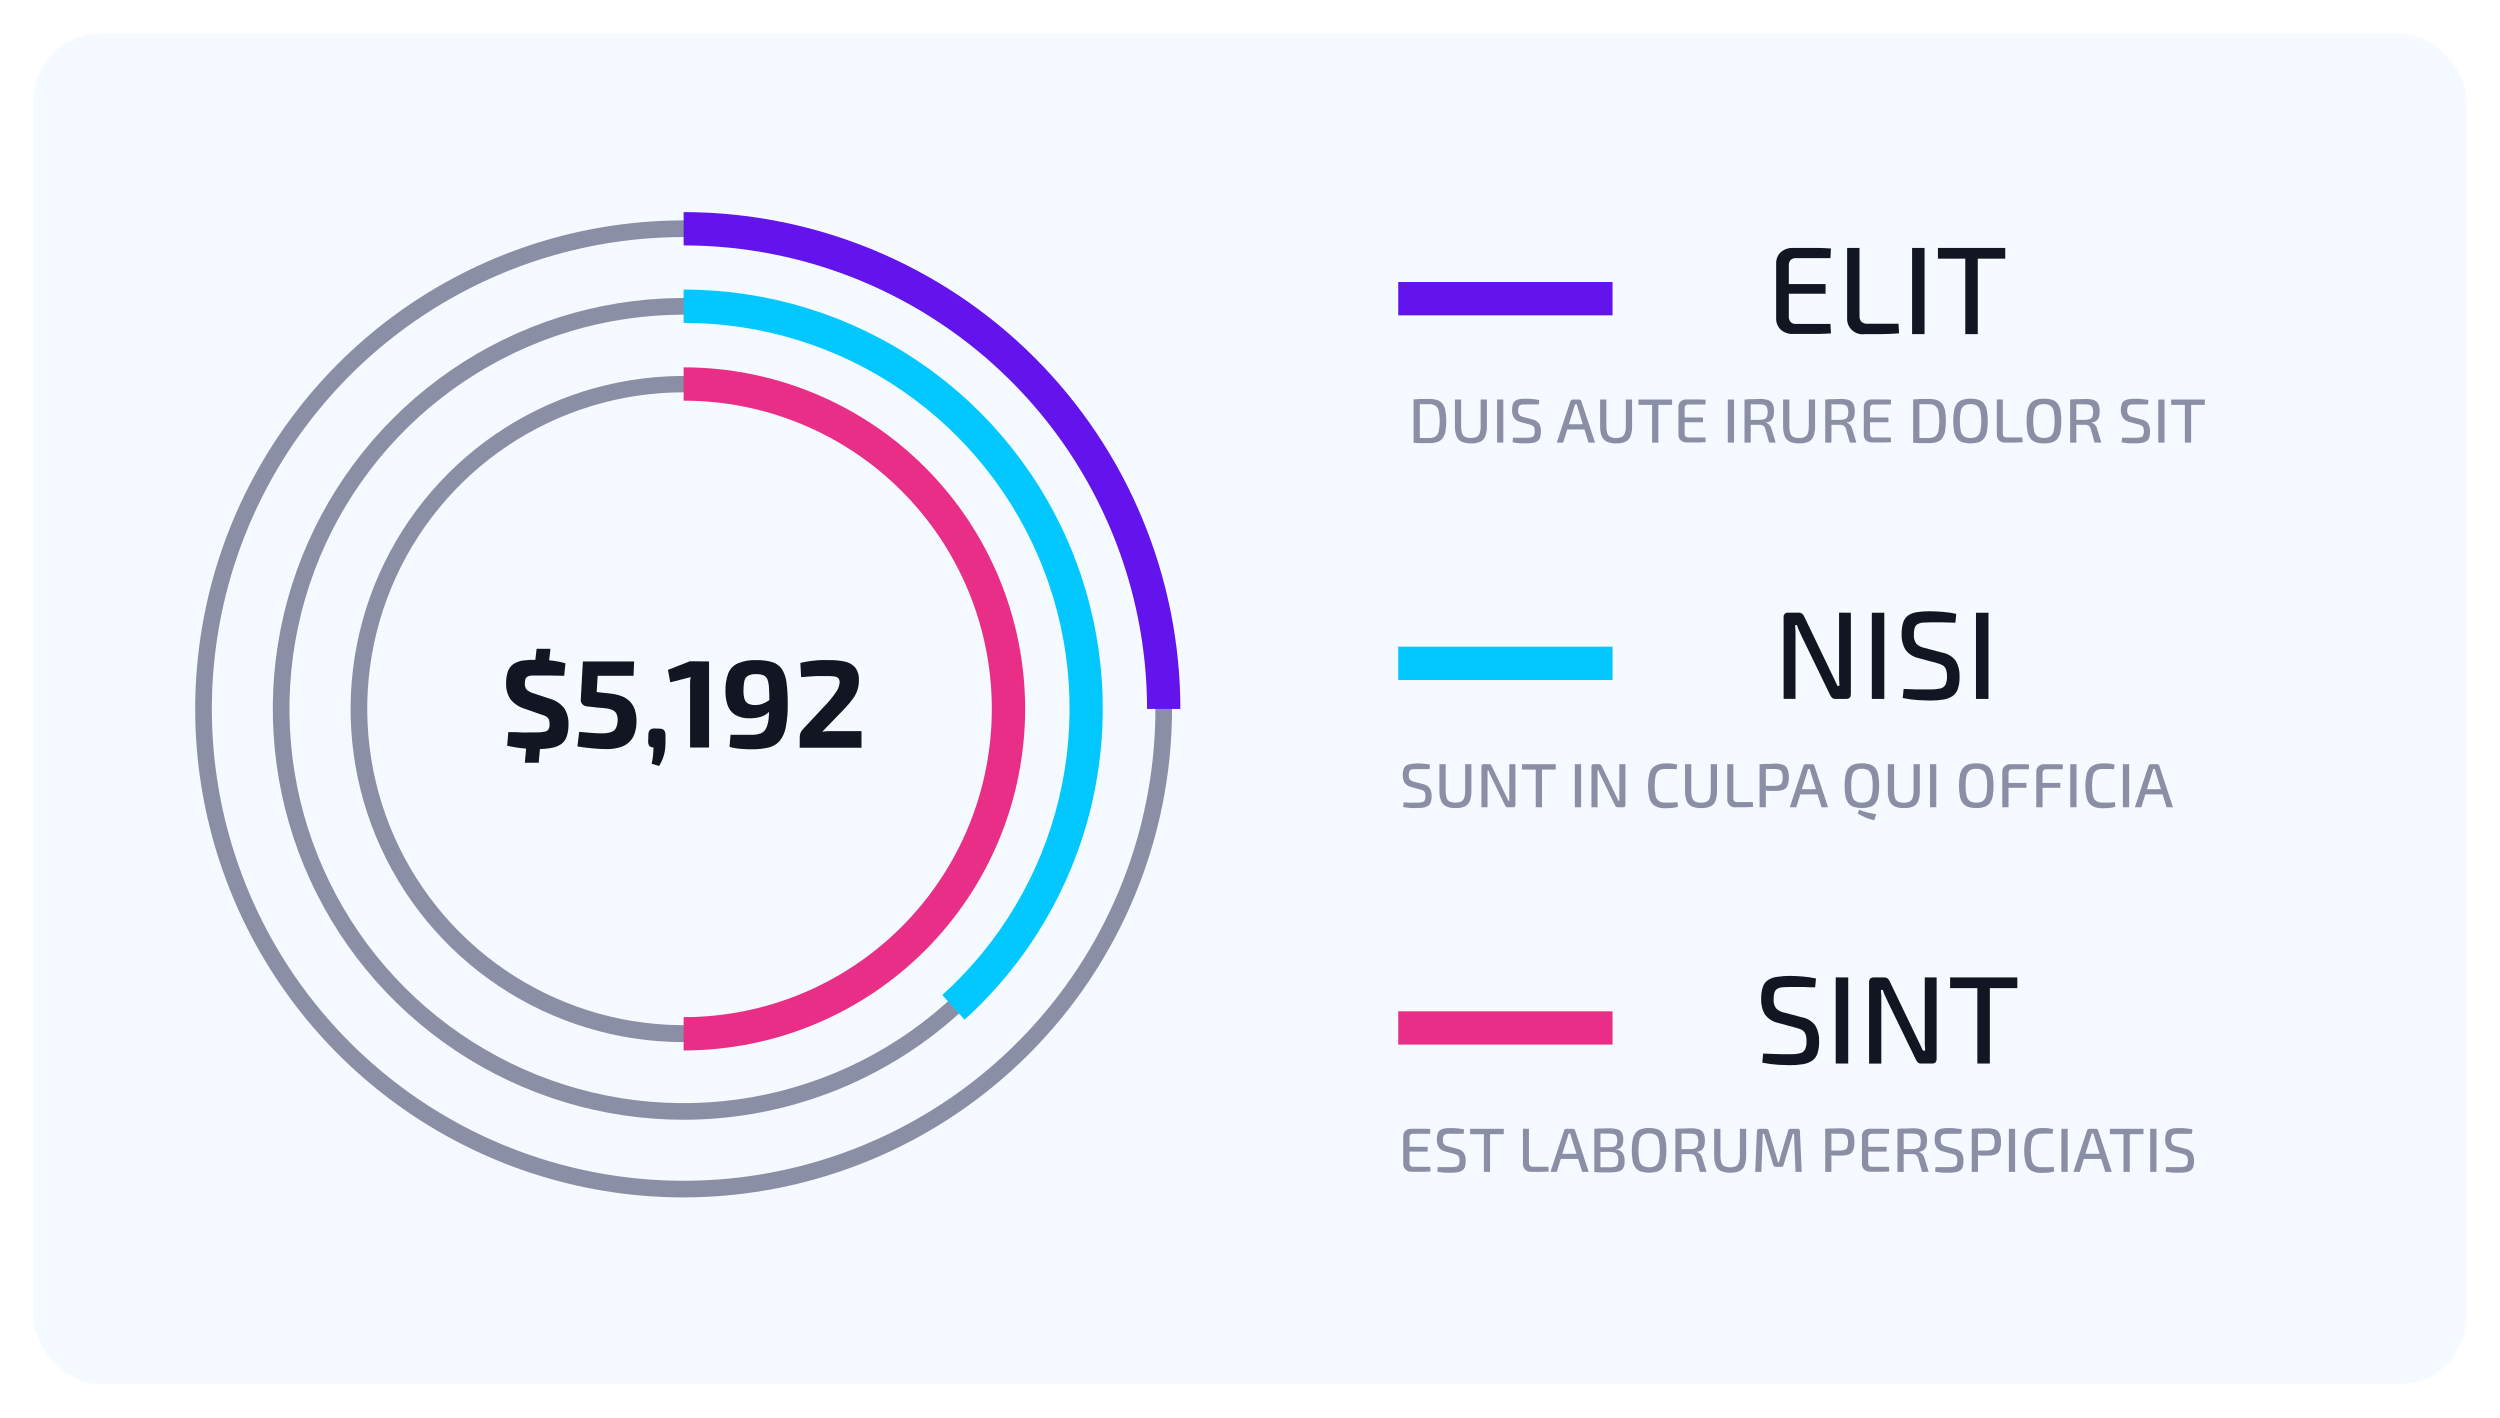 <svg width="298" height="169" viewBox="0 0 298 169" fill="none" xmlns="http://www.w3.org/2000/svg">
<g filter="url(#filter0_d_359_976)">
<g clip-path="url(#clip0_359_976)">
<path d="M286.557 0H11.443C7.332 0 4 3.333 4 7.444V153.556C4 157.667 7.332 161 11.443 161H286.557C290.668 161 294 157.667 294 153.556V7.444C294 3.333 290.668 0 286.557 0Z" fill="#F4FAFF"/>
<path d="M64.052 74.651C64.548 74.651 65.103 74.651 65.689 74.731C66.27 74.785 66.843 74.898 67.401 75.068L67.252 76.557L65.739 76.527H64.037C63.769 76.527 63.541 76.527 63.352 76.527C63.191 76.535 63.034 76.575 62.89 76.646C62.773 76.71 62.683 76.814 62.637 76.939C62.581 77.112 62.556 77.293 62.563 77.475C62.55 77.612 62.565 77.749 62.607 77.88C62.649 78.01 62.717 78.131 62.806 78.234C63.057 78.439 63.35 78.586 63.664 78.666L65.585 79.306C66.254 79.49 66.844 79.888 67.267 80.438C67.615 81 67.788 81.653 67.763 82.314C67.776 82.808 67.707 83.301 67.56 83.773C67.444 84.135 67.219 84.453 66.915 84.681C66.566 84.92 66.17 85.079 65.754 85.148C65.174 85.252 64.586 85.3 63.997 85.292C63.66 85.292 63.183 85.267 62.568 85.222C61.856 85.163 61.15 85.052 60.454 84.89L60.588 83.267C61.164 83.267 61.665 83.267 62.077 83.302C62.489 83.336 62.871 83.302 63.178 83.302H63.967C64.273 83.309 64.579 83.284 64.88 83.227C64.978 83.217 65.072 83.186 65.158 83.138C65.243 83.089 65.318 83.023 65.376 82.944C65.478 82.752 65.525 82.536 65.51 82.319C65.517 82.122 65.484 81.926 65.411 81.743C65.346 81.599 65.237 81.479 65.099 81.401C64.914 81.301 64.717 81.224 64.513 81.172L62.474 80.458C61.822 80.257 61.247 79.862 60.826 79.326C60.476 78.776 60.303 78.132 60.33 77.48C60.314 76.987 60.385 76.495 60.538 76.026C60.662 75.674 60.892 75.37 61.198 75.157C61.553 74.93 61.952 74.783 62.369 74.726C62.927 74.656 63.49 74.631 64.052 74.651ZM64.424 84.577L64.215 86.915H62.563L62.771 84.577H64.424ZM65.615 73.336L65.332 75.852H63.679L63.962 73.336H65.615Z" fill="#121622"/>
<path d="M75.588 74.845L75.514 76.557H71.242L71.123 78.493L72.611 78.656C73.149 78.696 73.678 78.816 74.179 79.014C74.559 79.168 74.899 79.407 75.172 79.713C75.42 80.002 75.603 80.34 75.707 80.706C75.821 81.118 75.876 81.544 75.871 81.972C75.874 82.4 75.818 82.828 75.707 83.242C75.603 83.635 75.411 84 75.147 84.309C74.851 84.639 74.475 84.886 74.055 85.029C73.48 85.22 72.875 85.309 72.269 85.292C71.773 85.292 71.276 85.262 70.651 85.207C70.026 85.153 69.445 85.078 68.83 84.979L69.038 83.237C69.535 83.287 69.996 83.326 70.458 83.361C70.919 83.396 71.331 83.416 71.688 83.416C72.092 83.434 72.496 83.379 72.879 83.252C73.122 83.165 73.321 82.987 73.435 82.756C73.55 82.49 73.614 82.206 73.624 81.917C73.642 81.65 73.603 81.383 73.509 81.133C73.425 80.94 73.278 80.781 73.093 80.681C72.856 80.558 72.599 80.478 72.333 80.448C72.021 80.403 71.639 80.368 71.182 80.339L69.902 80.19C69.71 80.164 69.535 80.071 69.406 79.927C69.342 79.856 69.293 79.773 69.262 79.682C69.232 79.592 69.22 79.496 69.227 79.401L69.48 74.845H75.588Z" fill="#121622"/>
<path d="M78.551 82.855C78.764 82.83 78.978 82.891 79.146 83.024C79.275 83.198 79.338 83.412 79.325 83.629V84.582C79.327 84.937 79.294 85.291 79.226 85.639C79.167 85.939 79.081 86.233 78.968 86.517C78.856 86.791 78.721 87.055 78.566 87.306L77.673 87.038C77.749 86.727 77.804 86.41 77.836 86.091C77.866 85.788 77.886 85.465 77.896 85.098C77.479 85.098 77.266 84.87 77.256 84.413L77.286 83.609C77.271 83.392 77.336 83.176 77.469 83.004C77.637 82.873 77.849 82.813 78.06 82.835L78.551 82.855Z" fill="#121622"/>
<path d="M84.52 74.845V85.108H82.257V77.828C82.257 77.639 82.257 77.45 82.257 77.267C82.267 77.08 82.292 76.894 82.331 76.711L79.89 77.336L79.622 75.847L82.242 74.82L84.52 74.845Z" fill="#121622"/>
<path d="M90.147 74.686C90.797 74.666 91.447 74.748 92.072 74.929C92.532 75.07 92.93 75.362 93.204 75.758C93.501 76.239 93.688 76.779 93.749 77.341C93.859 78.189 93.909 79.043 93.898 79.897C93.918 80.841 93.838 81.784 93.66 82.711C93.555 83.311 93.299 83.875 92.916 84.349C92.56 84.735 92.094 85.002 91.581 85.113C90.93 85.258 90.263 85.326 89.596 85.317C89.328 85.317 88.956 85.316 88.485 85.277C87.97 85.246 87.46 85.164 86.961 85.034L87.08 83.589H87.844H88.584H89.576C89.945 83.602 90.314 83.546 90.663 83.426C90.942 83.314 91.172 83.104 91.308 82.835C91.486 82.466 91.592 82.067 91.621 81.659C91.682 81.024 91.71 80.386 91.705 79.748C91.705 79.053 91.705 78.483 91.665 78.036C91.658 77.681 91.596 77.33 91.482 76.994C91.396 76.773 91.227 76.594 91.01 76.498C90.728 76.392 90.428 76.345 90.127 76.359C89.783 76.333 89.439 76.405 89.135 76.567C89.026 76.641 88.933 76.737 88.861 76.848C88.79 76.958 88.741 77.082 88.718 77.212C88.648 77.578 88.616 77.951 88.624 78.324C88.613 78.659 88.653 78.993 88.743 79.316C88.775 79.432 88.829 79.54 88.903 79.635C88.977 79.73 89.07 79.808 89.174 79.867C89.448 79.996 89.75 80.056 90.053 80.041C90.307 80.044 90.56 80.005 90.802 79.927C91.059 79.837 91.304 79.715 91.531 79.564C91.794 79.396 92.122 79.167 92.524 78.88L92.583 79.743C92.316 80.165 91.998 80.552 91.635 80.895C91.352 81.156 91.013 81.35 90.643 81.46C90.231 81.573 89.805 81.627 89.378 81.619C88.766 81.652 88.159 81.509 87.626 81.207C87.209 80.94 86.894 80.54 86.733 80.071C86.551 79.529 86.464 78.96 86.475 78.388C86.451 77.677 86.559 76.967 86.793 76.294C86.996 75.764 87.396 75.332 87.909 75.088C88.615 74.787 89.38 74.649 90.147 74.686Z" fill="#121622"/>
<path d="M98.9 74.686C99.52 74.675 100.14 74.737 100.746 74.87C101.215 74.966 101.639 75.216 101.952 75.579C102.263 76.011 102.416 76.537 102.383 77.068C102.385 77.432 102.337 77.795 102.239 78.145C102.13 78.515 101.963 78.865 101.743 79.182C101.427 79.63 101.077 80.053 100.696 80.448L98.002 83.232C98.25 83.191 98.5 83.163 98.751 83.148C99.004 83.148 99.247 83.148 99.52 83.148H102.691V85.133H95.327V83.912C95.326 83.744 95.351 83.576 95.402 83.416C95.452 83.261 95.533 83.117 95.64 82.994L98.2 80.254C98.712 79.741 99.177 79.183 99.59 78.587C99.879 78.225 100.052 77.784 100.086 77.321C100.091 77.231 100.079 77.141 100.049 77.056C100.019 76.971 99.973 76.892 99.912 76.825C99.781 76.714 99.618 76.646 99.446 76.632C99.189 76.599 98.93 76.584 98.672 76.587H97.679C97.376 76.587 97.054 76.587 96.687 76.626C96.32 76.666 95.947 76.676 95.491 76.716L95.402 75.019C95.898 74.909 96.325 74.83 96.717 74.78C97.109 74.731 97.481 74.696 97.833 74.681C98.185 74.666 98.552 74.686 98.9 74.686Z" fill="#121622"/>
<path d="M81.488 138.732C69.973 138.732 58.717 135.317 49.142 128.918C39.568 122.52 32.106 113.426 27.699 102.786C23.293 92.146 22.14 80.438 24.386 69.142C26.633 57.847 32.178 47.472 40.32 39.328C48.462 31.185 58.836 25.639 70.13 23.392C81.423 21.145 93.129 22.298 103.768 26.706C114.406 31.113 123.499 38.576 129.896 48.152C136.294 57.728 139.708 68.986 139.708 80.502C139.69 95.94 133.55 110.74 122.636 121.656C111.721 132.572 96.923 138.713 81.488 138.732ZM81.488 24.258C70.366 24.258 59.493 27.557 50.245 33.737C40.997 39.917 33.789 48.702 29.533 58.979C25.277 69.256 24.163 80.565 26.333 91.475C28.503 102.385 33.859 112.407 41.723 120.273C49.588 128.139 59.608 133.496 70.517 135.666C81.425 137.836 92.733 136.722 103.008 132.465C113.284 128.208 122.067 120.999 128.246 111.75C134.425 102.501 137.723 91.626 137.723 80.502C137.706 65.591 131.776 51.295 121.234 40.751C110.691 30.207 96.397 24.276 81.488 24.258Z" fill="#8A8FA5"/>
<path d="M81.489 129.476C71.803 129.476 62.335 126.603 54.281 121.221C46.228 115.839 39.951 108.19 36.245 99.24C32.538 90.29 31.569 80.442 33.459 70.941C35.349 61.44 40.013 52.712 46.863 45.863C53.712 39.013 62.438 34.349 71.938 32.46C81.438 30.57 91.284 31.541 100.232 35.249C109.181 38.957 116.828 45.235 122.209 53.29C127.589 61.345 130.461 70.815 130.46 80.502C130.445 93.487 125.281 105.936 116.1 115.118C106.919 124.299 94.472 129.463 81.489 129.476ZM81.489 33.509C72.196 33.509 63.111 36.265 55.385 41.429C47.658 46.593 41.635 53.932 38.079 62.519C34.523 71.106 33.592 80.555 35.405 89.67C37.218 98.786 41.693 107.16 48.264 113.732C54.836 120.304 63.208 124.78 72.322 126.593C81.436 128.406 90.884 127.475 99.469 123.919C108.055 120.362 115.393 114.339 120.556 106.611C125.719 98.882 128.475 89.797 128.475 80.502C128.465 68.04 123.513 56.091 114.703 47.278C105.894 38.465 93.949 33.507 81.489 33.494V33.509Z" fill="#8A8FA5"/>
<path d="M81.488 120.22C73.637 120.22 65.962 117.892 59.434 113.529C52.905 109.167 47.817 102.966 44.813 95.711C41.808 88.456 41.022 80.473 42.554 72.772C44.086 65.07 47.866 57.996 53.418 52.443C58.97 46.891 66.043 43.109 73.743 41.578C81.444 40.045 89.425 40.832 96.679 43.837C103.933 46.842 110.133 51.931 114.495 58.46C118.856 64.989 121.185 72.665 121.185 80.517C121.169 91.042 116.981 101.132 109.54 108.574C102.099 116.016 92.011 120.205 81.488 120.22ZM81.488 42.765C74.029 42.765 66.738 44.977 60.536 49.121C54.334 53.266 49.501 59.157 46.647 66.049C43.792 72.941 43.045 80.525 44.501 87.841C45.956 95.157 49.547 101.878 54.822 107.153C60.096 112.428 66.815 116.02 74.131 117.476C81.446 118.931 89.029 118.184 95.92 115.329C102.811 112.475 108.7 107.64 112.844 101.438C116.988 95.235 119.2 87.943 119.2 80.483C119.184 70.484 115.206 60.9 108.137 53.83C101.068 46.76 91.485 42.781 81.488 42.765Z" fill="#8A8FA5"/>
<path d="M140.701 80.502H136.731C136.716 65.854 130.89 51.809 120.534 41.451C110.177 31.093 96.135 25.267 81.488 25.251V21.281C97.187 21.298 112.238 27.543 123.339 38.645C134.44 49.748 140.684 64.801 140.701 80.502Z" fill="#6314EC"/>
<path d="M114.982 117.55L112.318 114.607C119.22 108.379 124.073 100.203 126.235 91.16C128.396 82.117 127.766 72.63 124.427 63.953C121.088 55.275 115.197 47.814 107.531 42.553C99.865 37.293 90.785 34.48 81.488 34.487V30.517C91.584 30.513 101.443 33.57 109.766 39.283C118.09 44.997 124.487 53.099 128.114 62.522C131.741 71.945 132.427 82.246 130.083 92.067C127.739 101.887 122.474 110.767 114.982 117.535V117.55Z" fill="#03C7FF"/>
<path d="M81.488 121.213V117.243C91.231 117.243 100.576 113.371 107.465 106.481C114.355 99.59 118.225 90.245 118.225 80.5C118.225 70.755 114.355 61.41 107.465 54.519C100.576 47.629 91.231 43.758 81.488 43.758V39.787C92.284 39.787 102.638 44.077 110.272 51.712C117.906 59.347 122.195 69.702 122.195 80.5C122.195 91.298 117.906 101.653 110.272 109.288C102.638 116.923 92.284 121.213 81.488 121.213Z" fill="#E92E87"/>
<path d="M192.218 29.613H166.668V33.584H192.218V29.613Z" fill="#6314EC"/>
<path d="M213.768 25.554H215.286C215.782 25.554 216.308 25.554 216.81 25.554C217.311 25.554 217.802 25.593 218.249 25.623L218.189 26.77H214.095C213.976 26.76 213.856 26.775 213.742 26.813C213.629 26.852 213.524 26.913 213.435 26.993C213.279 27.197 213.204 27.452 213.227 27.708V33.663C213.205 33.92 213.28 34.177 213.435 34.383C213.523 34.465 213.627 34.529 213.741 34.569C213.854 34.609 213.975 34.625 214.095 34.616H218.189L218.249 35.748C217.787 35.777 217.311 35.797 216.81 35.807H215.286H213.768C213.226 35.842 212.692 35.664 212.279 35.311C212.097 35.141 211.953 34.935 211.856 34.706C211.76 34.477 211.713 34.229 211.718 33.981V27.39C211.711 27.14 211.758 26.891 211.854 26.66C211.951 26.428 212.096 26.221 212.279 26.05C212.693 25.699 213.226 25.521 213.768 25.554ZM212.006 29.857H217.609V31.013H212.006V29.857Z" fill="#121622"/>
<path d="M221.653 25.554V33.653C221.643 33.781 221.658 33.909 221.699 34.03C221.74 34.151 221.806 34.263 221.891 34.358C221.991 34.443 222.107 34.508 222.233 34.548C222.358 34.588 222.49 34.602 222.621 34.591H226.298L226.372 35.737C225.71 35.787 225.036 35.817 224.347 35.827H222.293C222.017 35.869 221.735 35.849 221.468 35.766C221.201 35.683 220.956 35.541 220.753 35.349C220.549 35.158 220.391 34.923 220.292 34.662C220.193 34.4 220.154 34.12 220.179 33.842V25.554H221.653Z" fill="#121622"/>
<path d="M229.409 25.554V35.827H227.92V25.554H229.409Z" fill="#121622"/>
<path d="M239.025 25.554V26.834H231.001V25.554H239.025ZM235.75 25.554V35.827H234.261V25.554H235.75Z" fill="#121622"/>
<path d="M170.36 43.554C170.684 43.546 171.008 43.592 171.317 43.688C171.566 43.769 171.785 43.92 171.948 44.125C172.123 44.364 172.241 44.641 172.29 44.934C172.436 45.764 172.436 46.614 172.29 47.445C172.241 47.738 172.123 48.015 171.948 48.254C171.785 48.458 171.566 48.61 171.317 48.691C171.008 48.787 170.684 48.833 170.36 48.825C170.003 48.825 169.67 48.825 169.367 48.825C169.065 48.825 168.772 48.795 168.499 48.775L168.812 48.179C169.02 48.179 169.253 48.179 169.506 48.209H170.36C170.624 48.223 170.887 48.157 171.114 48.021C171.317 47.871 171.456 47.649 171.501 47.4C171.66 46.608 171.66 45.791 171.501 44.998C171.455 44.749 171.317 44.526 171.114 44.373C170.888 44.233 170.625 44.165 170.36 44.179H169.536H168.822L168.499 43.609C168.772 43.609 169.06 43.569 169.367 43.559C169.675 43.549 170.003 43.554 170.36 43.554ZM169.243 43.624V48.755H168.499V43.624H169.243Z" fill="#8A8FA5"/>
<path d="M177.237 43.623V46.775C177.253 47.187 177.191 47.597 177.053 47.986C176.949 48.275 176.737 48.513 176.463 48.651C176.119 48.8 175.746 48.87 175.371 48.854C174.98 48.87 174.591 48.801 174.23 48.651C173.948 48.514 173.729 48.277 173.614 47.986C173.475 47.598 173.411 47.187 173.426 46.775V43.623H174.17V46.775C174.159 47.063 174.196 47.352 174.279 47.629C174.306 47.724 174.352 47.812 174.414 47.889C174.477 47.966 174.554 48.029 174.642 48.075C174.858 48.172 175.095 48.216 175.331 48.204C175.565 48.217 175.798 48.173 176.011 48.075C176.187 47.98 176.319 47.82 176.378 47.629C176.464 47.352 176.502 47.064 176.492 46.775V43.623H177.237Z" fill="#8A8FA5"/>
<path d="M179.196 43.623V48.755H178.452V43.623H179.196Z" fill="#8A8FA5"/>
<path d="M181.921 43.529C182.169 43.529 182.417 43.529 182.69 43.569C182.957 43.589 183.223 43.629 183.484 43.688L183.43 44.214H182.71H181.941C181.792 44.206 181.643 44.206 181.494 44.214C181.389 44.216 181.285 44.243 181.192 44.294C181.109 44.341 181.046 44.417 181.013 44.507C180.973 44.64 180.955 44.779 180.958 44.919C180.939 45.116 180.992 45.313 181.107 45.475C181.246 45.601 181.418 45.684 181.604 45.713L182.636 45.991C182.962 46.045 183.255 46.223 183.454 46.487C183.616 46.776 183.693 47.104 183.678 47.435C183.685 47.68 183.651 47.925 183.578 48.16C183.521 48.329 183.411 48.477 183.266 48.581C183.102 48.691 182.915 48.763 182.72 48.79C182.456 48.833 182.189 48.852 181.921 48.849C181.752 48.849 181.529 48.849 181.251 48.849C180.929 48.828 180.61 48.785 180.294 48.72L180.343 48.179H181.063H181.559H181.961C182.158 48.185 182.355 48.165 182.546 48.12C182.611 48.108 182.672 48.082 182.725 48.043C182.779 48.004 182.823 47.954 182.854 47.897C182.924 47.741 182.954 47.571 182.943 47.4C182.948 47.254 182.926 47.107 182.879 46.968C182.841 46.869 182.769 46.787 182.675 46.735C182.564 46.675 182.446 46.63 182.323 46.601L181.261 46.313C180.947 46.249 180.666 46.073 180.472 45.817C180.305 45.537 180.224 45.215 180.239 44.889C180.232 44.644 180.265 44.399 180.338 44.164C180.395 43.997 180.505 43.852 180.651 43.752C180.81 43.652 180.99 43.588 181.177 43.564C181.424 43.536 181.673 43.524 181.921 43.529Z" fill="#8A8FA5"/>
<path d="M188.223 43.623C188.286 43.621 188.347 43.64 188.397 43.678C188.446 43.713 188.483 43.764 188.501 43.822L190.124 48.755H189.349L188.069 44.626L188.01 44.403C187.99 44.327 187.97 44.257 187.95 44.194H187.742C187.722 44.261 187.702 44.33 187.682 44.403C187.682 44.477 187.638 44.552 187.613 44.626L186.333 48.755H185.568L187.191 43.822C187.209 43.764 187.246 43.713 187.295 43.678C187.343 43.64 187.403 43.621 187.464 43.623H188.223ZM189.146 46.576V47.192H186.526V46.576H189.146Z" fill="#8A8FA5"/>
<path d="M194.545 43.623V46.775C194.559 47.186 194.496 47.597 194.361 47.986C194.255 48.274 194.044 48.511 193.771 48.651C193.425 48.8 193.051 48.869 192.674 48.854C192.285 48.87 191.897 48.801 191.538 48.651C191.256 48.516 191.035 48.278 190.923 47.986C190.781 47.599 190.717 47.187 190.734 46.775V43.623H191.478V46.775C191.469 47.063 191.504 47.351 191.583 47.629C191.61 47.724 191.657 47.813 191.72 47.89C191.783 47.967 191.861 48.03 191.95 48.075C192.166 48.173 192.403 48.217 192.64 48.204C192.873 48.217 193.107 48.172 193.319 48.075C193.494 47.98 193.624 47.819 193.682 47.629C193.771 47.353 193.811 47.064 193.801 46.775V43.623H194.545Z" fill="#8A8FA5"/>
<path d="M199.313 43.623V44.264H195.304V43.623H199.313ZM197.676 43.623V48.755H196.931V43.623H197.676Z" fill="#8A8FA5"/>
<path d="M201.079 43.614H201.838H202.598L203.317 43.648L203.287 44.219H201.243C201.183 44.214 201.124 44.222 201.067 44.242C201.011 44.261 200.959 44.292 200.915 44.333C200.836 44.434 200.798 44.562 200.811 44.691V47.668C200.801 47.798 200.838 47.926 200.915 48.031C200.959 48.071 201.011 48.102 201.067 48.122C201.124 48.142 201.183 48.149 201.243 48.145H203.287L203.317 48.71C203.089 48.71 202.851 48.71 202.598 48.74H201.838H201.079C200.812 48.754 200.549 48.665 200.345 48.492C200.253 48.407 200.181 48.303 200.134 48.187C200.086 48.072 200.063 47.947 200.067 47.822V44.507C200.063 44.381 200.085 44.256 200.133 44.139C200.181 44.023 200.253 43.918 200.345 43.832C200.553 43.669 200.816 43.591 201.079 43.614ZM200.201 45.762H203V46.338H200.201V45.762Z" fill="#8A8FA5"/>
<path d="M206.696 43.623V48.755H205.952V43.623H206.696Z" fill="#8A8FA5"/>
<path d="M209.754 43.554C210.089 43.544 210.424 43.587 210.746 43.683C210.982 43.758 211.179 43.922 211.297 44.14C211.424 44.423 211.482 44.733 211.465 45.043C211.47 45.275 211.438 45.506 211.371 45.728C211.314 45.898 211.209 46.048 211.069 46.16C210.905 46.275 210.713 46.344 210.513 46.358V46.398C210.604 46.421 210.69 46.461 210.766 46.517C210.859 46.584 210.939 46.666 211.004 46.76C211.085 46.874 211.141 47.005 211.168 47.142L211.664 48.755H210.88L210.433 47.157C210.394 47.001 210.307 46.861 210.185 46.755C210.065 46.671 209.92 46.629 209.773 46.636H208.975H208.409H208.042V46.045H209.739C209.932 46.046 210.125 46.015 210.309 45.956C210.376 45.933 210.437 45.896 210.489 45.848C210.541 45.8 210.583 45.743 210.612 45.678C210.682 45.498 210.714 45.305 210.706 45.112C210.714 44.921 210.682 44.73 210.612 44.552C210.582 44.488 210.54 44.43 210.488 44.382C210.436 44.335 210.376 44.298 210.309 44.274C210.125 44.216 209.932 44.189 209.739 44.194H208.657H208.047L207.942 43.633C208.131 43.633 208.31 43.594 208.478 43.584C208.647 43.574 208.831 43.584 209.034 43.584L209.754 43.554ZM208.687 43.623V48.755H207.947V43.623H208.687Z" fill="#8A8FA5"/>
<path d="M216.358 43.623V46.775C216.374 47.187 216.312 47.597 216.174 47.986C216.07 48.275 215.858 48.513 215.584 48.651C215.238 48.8 214.863 48.869 214.487 48.854C214.098 48.869 213.71 48.8 213.351 48.651C213.07 48.514 212.85 48.277 212.736 47.986C212.596 47.598 212.532 47.187 212.547 46.775V43.623H213.291V46.775C213.28 47.063 213.317 47.352 213.4 47.629C213.427 47.724 213.473 47.812 213.535 47.889C213.598 47.966 213.675 48.029 213.763 48.075C213.979 48.172 214.216 48.216 214.452 48.204C214.686 48.217 214.919 48.173 215.132 48.075C215.308 47.98 215.44 47.82 215.499 47.629C215.585 47.352 215.623 47.064 215.614 46.775V43.623H216.358Z" fill="#8A8FA5"/>
<path d="M219.38 43.554C219.715 43.544 220.05 43.588 220.372 43.683C220.607 43.759 220.802 43.922 220.918 44.14C221.045 44.423 221.103 44.733 221.087 45.043C221.093 45.275 221.062 45.506 220.992 45.728C220.938 45.899 220.832 46.05 220.69 46.16C220.526 46.276 220.334 46.344 220.134 46.358V46.398C220.225 46.421 220.311 46.461 220.387 46.517C220.48 46.584 220.56 46.666 220.625 46.76C220.706 46.874 220.762 47.005 220.789 47.142L221.285 48.755H220.496L220.05 47.157C220.01 47.001 219.923 46.861 219.802 46.755C219.683 46.671 219.54 46.629 219.395 46.636H218.561H218H217.628L217.653 46.045H219.35C219.544 46.046 219.736 46.016 219.921 45.956C219.988 45.934 220.05 45.898 220.102 45.85C220.154 45.802 220.196 45.743 220.223 45.678C220.295 45.499 220.327 45.306 220.318 45.112C220.328 44.921 220.296 44.729 220.223 44.552C220.194 44.487 220.153 44.429 220.101 44.382C220.049 44.334 219.987 44.297 219.921 44.274C219.736 44.215 219.543 44.189 219.35 44.194H218.268H217.658L217.554 43.633C217.742 43.633 217.921 43.594 218.09 43.584C218.258 43.574 218.447 43.584 218.645 43.584L219.38 43.554ZM218.308 43.624V48.755H217.569V43.624H218.308Z" fill="#8A8FA5"/>
<path d="M223.176 43.614H223.935H224.699L225.414 43.648L225.384 44.219H223.339C223.28 44.214 223.22 44.222 223.164 44.242C223.107 44.261 223.056 44.292 223.012 44.333C222.932 44.434 222.895 44.562 222.908 44.691V47.668C222.897 47.798 222.934 47.926 223.012 48.031C223.056 48.071 223.107 48.102 223.164 48.122C223.22 48.142 223.28 48.149 223.339 48.145H225.384L225.414 48.71C225.185 48.71 224.947 48.72 224.699 48.74H223.935H223.176C222.908 48.753 222.646 48.664 222.441 48.492C222.351 48.406 222.28 48.302 222.232 48.186C222.184 48.071 222.161 47.947 222.163 47.822V44.507C222.16 44.381 222.183 44.256 222.231 44.14C222.279 44.024 222.35 43.919 222.441 43.832C222.65 43.67 222.912 43.592 223.176 43.614ZM222.297 45.762H225.096V46.338H222.297V45.762Z" fill="#8A8FA5"/>
<path d="M229.91 43.554C230.234 43.546 230.558 43.592 230.867 43.688C231.116 43.768 231.336 43.92 231.497 44.125C231.672 44.365 231.791 44.642 231.845 44.934C231.984 45.765 231.984 46.614 231.845 47.445C231.791 47.737 231.672 48.014 231.497 48.254C231.336 48.459 231.116 48.611 230.867 48.691C230.558 48.787 230.234 48.833 229.91 48.825C229.552 48.825 229.225 48.825 228.917 48.825C228.61 48.825 228.322 48.795 228.049 48.775L228.361 48.179C228.57 48.179 228.803 48.179 229.061 48.209H229.91C230.174 48.223 230.437 48.157 230.664 48.021C230.866 47.869 231.006 47.648 231.056 47.4C231.208 46.607 231.208 45.792 231.056 44.998C231.005 44.749 230.866 44.527 230.664 44.373C230.438 44.233 230.175 44.165 229.91 44.179H229.086H228.371L228.049 43.609C228.322 43.609 228.615 43.569 228.917 43.559C229.22 43.549 229.552 43.554 229.91 43.554ZM228.793 43.624V48.755H228.049V43.624H228.793Z" fill="#8A8FA5"/>
<path d="M234.891 43.524C235.217 43.517 235.543 43.562 235.854 43.658C236.106 43.738 236.327 43.892 236.489 44.1C236.666 44.341 236.785 44.62 236.837 44.914C236.982 45.756 236.982 46.617 236.837 47.46C236.786 47.756 236.667 48.036 236.489 48.279C236.328 48.488 236.106 48.642 235.854 48.72C235.225 48.899 234.558 48.899 233.929 48.72C233.675 48.642 233.452 48.488 233.289 48.279C233.108 48.037 232.986 47.757 232.931 47.46C232.786 46.617 232.786 45.756 232.931 44.914C232.986 44.619 233.109 44.34 233.289 44.1C233.453 43.892 233.676 43.738 233.929 43.658C234.24 43.562 234.565 43.517 234.891 43.524ZM234.891 44.169C234.622 44.156 234.355 44.222 234.122 44.358C233.918 44.509 233.777 44.73 233.725 44.978C233.573 45.777 233.573 46.597 233.725 47.395C233.775 47.646 233.917 47.869 234.122 48.021C234.356 48.155 234.623 48.219 234.891 48.204C235.159 48.219 235.424 48.155 235.656 48.021C235.859 47.867 236 47.645 236.053 47.395C236.211 46.597 236.211 45.776 236.053 44.978C235.999 44.73 235.858 44.51 235.656 44.358C235.425 44.222 235.159 44.156 234.891 44.169Z" fill="#8A8FA5"/>
<path d="M238.737 43.623V47.668C238.728 47.798 238.771 47.927 238.856 48.026C238.959 48.108 239.091 48.149 239.223 48.14H241.059L241.099 48.715C240.766 48.715 240.429 48.755 240.106 48.755H239.079C238.932 48.769 238.783 48.751 238.642 48.703C238.502 48.656 238.374 48.578 238.265 48.477C238.099 48.281 238.013 48.029 238.022 47.772V43.614L238.737 43.623Z" fill="#8A8FA5"/>
<path d="M243.635 43.524C243.971 43.514 244.306 43.56 244.627 43.658C244.878 43.739 245.099 43.893 245.262 44.1C245.437 44.342 245.555 44.62 245.61 44.914C245.748 45.757 245.748 46.617 245.61 47.46C245.556 47.755 245.438 48.035 245.262 48.279C245.1 48.487 244.879 48.641 244.627 48.72C244.306 48.819 243.971 48.864 243.635 48.854C243.309 48.861 242.984 48.816 242.672 48.72C242.419 48.64 242.197 48.486 242.032 48.279C241.855 48.035 241.734 47.756 241.68 47.46C241.527 46.618 241.527 45.756 241.68 44.914C241.735 44.62 241.856 44.342 242.032 44.1C242.198 43.894 242.42 43.741 242.672 43.658C242.984 43.562 243.309 43.517 243.635 43.524ZM243.635 44.169C243.367 44.156 243.101 44.222 242.87 44.358C242.663 44.506 242.521 44.728 242.473 44.978C242.315 45.776 242.315 46.597 242.473 47.395C242.52 47.647 242.662 47.871 242.87 48.021C243.107 48.141 243.369 48.204 243.635 48.204C243.9 48.204 244.162 48.141 244.399 48.021C244.604 47.869 244.746 47.646 244.796 47.395C244.955 46.597 244.955 45.776 244.796 44.978C244.744 44.73 244.603 44.509 244.399 44.358C244.168 44.221 243.902 44.156 243.635 44.169Z" fill="#8A8FA5"/>
<path d="M248.572 43.554C248.908 43.544 249.243 43.588 249.565 43.683C249.799 43.759 249.995 43.922 250.11 44.14C250.238 44.423 250.296 44.733 250.279 45.043C250.286 45.275 250.254 45.506 250.185 45.728C250.13 45.899 250.024 46.05 249.882 46.16C249.719 46.276 249.526 46.344 249.326 46.358V46.398C249.418 46.421 249.504 46.461 249.58 46.517C249.672 46.584 249.753 46.666 249.818 46.76C249.899 46.874 249.954 47.005 249.981 47.142L250.478 48.755H249.674L249.227 47.157C249.188 47.001 249.101 46.861 248.979 46.755C248.861 46.671 248.717 46.629 248.572 46.636H247.768H247.208H246.835V46.045H248.533C248.726 46.046 248.919 46.016 249.103 45.956C249.171 45.934 249.232 45.898 249.285 45.85C249.337 45.802 249.378 45.743 249.406 45.678C249.478 45.499 249.51 45.306 249.5 45.112C249.51 44.921 249.478 44.729 249.406 44.552C249.377 44.487 249.335 44.429 249.283 44.382C249.231 44.334 249.17 44.297 249.103 44.274C248.919 44.215 248.726 44.189 248.533 44.194H247.451H246.845L246.741 43.633C246.93 43.633 247.108 43.594 247.277 43.584C247.446 43.574 247.634 43.584 247.833 43.584L248.572 43.554ZM247.5 43.624V48.755H246.761V43.624H247.5Z" fill="#8A8FA5"/>
<path d="M254.527 43.529C254.775 43.529 255.023 43.529 255.296 43.569C255.563 43.589 255.829 43.629 256.09 43.688L256.035 44.214H255.321H254.547C254.398 44.206 254.249 44.206 254.1 44.214C253.994 44.216 253.891 44.243 253.797 44.294C253.715 44.34 253.653 44.416 253.624 44.507C253.579 44.639 253.559 44.779 253.564 44.919C253.545 45.116 253.598 45.313 253.713 45.475C253.851 45.601 254.024 45.684 254.209 45.713L255.241 45.991C255.568 46.045 255.861 46.223 256.06 46.487C256.221 46.776 256.299 47.104 256.283 47.435C256.293 47.68 256.259 47.926 256.184 48.16C256.13 48.331 256.02 48.48 255.872 48.581C255.708 48.692 255.521 48.764 255.326 48.79C255.062 48.833 254.794 48.852 254.527 48.849C254.358 48.849 254.135 48.849 253.857 48.849C253.535 48.828 253.215 48.785 252.899 48.72L252.949 48.179H253.668H254.165H254.567C254.763 48.185 254.96 48.165 255.152 48.12C255.217 48.108 255.278 48.082 255.331 48.043C255.384 48.004 255.428 47.954 255.46 47.897C255.529 47.741 255.56 47.571 255.549 47.4C255.556 47.254 255.534 47.107 255.485 46.968C255.448 46.87 255.378 46.787 255.286 46.735C255.173 46.676 255.053 46.631 254.929 46.601L253.867 46.313C253.553 46.249 253.272 46.073 253.078 45.817C252.899 45.548 252.803 45.232 252.8 44.909C252.792 44.663 252.827 44.418 252.904 44.184C252.957 44.016 253.066 43.871 253.212 43.772C253.371 43.672 253.551 43.607 253.738 43.584C253.999 43.547 254.263 43.529 254.527 43.529Z" fill="#8A8FA5"/>
<path d="M258.01 43.623V48.755H257.266V43.623H258.01Z" fill="#8A8FA5"/>
<path d="M262.818 43.623V44.264H258.804V43.623H262.818ZM261.181 43.623V48.755H260.436V43.623H261.181Z" fill="#8A8FA5"/>
<path d="M192.218 73.083H166.668V77.053H192.218V73.083Z" fill="#03C7FF"/>
<path d="M220.621 69.038V78.731C220.621 79.118 220.437 79.311 220.07 79.311H218.79C218.647 79.32 218.507 79.278 218.393 79.192C218.288 79.097 218.205 78.98 218.15 78.85L214.785 71.902C214.696 71.703 214.592 71.48 214.473 71.227C214.363 70.999 214.274 70.761 214.205 70.517H213.981C213.981 70.746 214.016 70.979 214.026 71.212C214.036 71.445 214.026 71.678 214.026 71.917V79.302H212.607V69.609C212.592 69.531 212.597 69.451 212.62 69.374C212.643 69.298 212.684 69.229 212.739 69.172C212.795 69.115 212.863 69.073 212.939 69.047C213.014 69.022 213.094 69.016 213.173 69.028H214.408C214.552 69.021 214.694 69.063 214.81 69.147C214.92 69.241 215.006 69.358 215.063 69.49L218.308 76.249C218.418 76.458 218.532 76.696 218.656 76.964L219.023 77.753H219.261C219.261 77.485 219.226 77.222 219.216 76.959C219.207 76.696 219.216 76.433 219.216 76.175V69.028L220.621 69.038Z" fill="#121622"/>
<path d="M224.61 69.038V79.311H223.121V69.038H224.61Z" fill="#121622"/>
<path d="M230.058 68.86C230.554 68.86 231.05 68.894 231.596 68.934C232.131 68.974 232.661 69.054 233.184 69.172L233.08 70.229C232.653 70.229 232.172 70.195 231.641 70.185H230.103C229.755 70.185 229.458 70.195 229.209 70.215C228.997 70.225 228.789 70.281 228.599 70.378C228.433 70.475 228.308 70.628 228.247 70.81C228.164 71.075 228.127 71.352 228.138 71.629C228.098 72.023 228.204 72.419 228.435 72.74C228.71 73 229.055 73.173 229.428 73.237L231.497 73.788C232.15 73.895 232.737 74.251 233.135 74.78C233.459 75.358 233.614 76.015 233.581 76.676C233.596 77.166 233.527 77.654 233.378 78.12C233.263 78.462 233.044 78.758 232.752 78.969C232.423 79.186 232.051 79.328 231.661 79.386C231.134 79.472 230.601 79.511 230.068 79.505C229.737 79.505 229.291 79.49 228.728 79.46C228.083 79.419 227.442 79.334 226.808 79.207L226.912 78.12L228.346 78.175C228.718 78.175 229.041 78.175 229.309 78.175H230.113C230.508 78.186 230.902 78.149 231.289 78.066C231.416 78.04 231.537 77.986 231.642 77.909C231.748 77.832 231.835 77.733 231.899 77.619C232.037 77.307 232.098 76.967 232.078 76.626C232.089 76.333 232.045 76.04 231.949 75.763C231.873 75.565 231.731 75.4 231.547 75.296C231.325 75.177 231.088 75.088 230.842 75.033L228.713 74.453C228.084 74.324 227.524 73.971 227.135 73.46C226.803 72.898 226.642 72.251 226.674 71.599C226.657 71.11 226.725 70.621 226.872 70.155C226.983 69.82 227.201 69.53 227.493 69.331C227.814 69.132 228.174 69.005 228.55 68.959C229.049 68.889 229.553 68.856 230.058 68.86Z" fill="#121622"/>
<path d="M237.025 69.038V79.311H235.536V69.038H237.025Z" fill="#121622"/>
<path d="M168.891 86.999C169.139 86.999 169.387 86.999 169.66 87.034C169.927 87.053 170.193 87.093 170.454 87.153L170.399 87.684H169.685H168.911C168.735 87.684 168.587 87.684 168.464 87.684C168.359 87.688 168.256 87.715 168.162 87.763C168.079 87.812 168.017 87.89 167.988 87.981C167.943 88.112 167.923 88.25 167.928 88.388C167.908 88.586 167.961 88.784 168.077 88.944C168.215 89.073 168.388 89.157 168.573 89.188L169.606 89.46C169.933 89.513 170.226 89.691 170.424 89.957C170.587 90.245 170.664 90.574 170.648 90.905C170.657 91.148 170.623 91.392 170.548 91.624C170.493 91.796 170.383 91.946 170.236 92.051C170.071 92.16 169.885 92.231 169.69 92.26C169.426 92.302 169.159 92.322 168.891 92.319C168.722 92.319 168.499 92.319 168.221 92.319C167.899 92.299 167.579 92.258 167.263 92.195L167.313 91.649L168.033 91.679H168.529H168.931C169.128 91.684 169.324 91.664 169.516 91.619C169.58 91.607 169.641 91.582 169.694 91.544C169.747 91.506 169.791 91.457 169.824 91.401C169.892 91.245 169.923 91.075 169.913 90.905C169.92 90.758 169.898 90.611 169.849 90.473C169.811 90.375 169.741 90.293 169.65 90.24C169.537 90.182 169.417 90.139 169.293 90.111L168.231 89.818C167.917 89.753 167.636 89.577 167.442 89.322C167.275 89.042 167.194 88.719 167.209 88.393C167.201 88.148 167.236 87.902 167.313 87.669C167.367 87.501 167.476 87.357 167.621 87.257C167.781 87.158 167.96 87.096 168.147 87.073C168.393 87.03 168.641 87.005 168.891 86.999Z" fill="#8A8FA5"/>
<path d="M175.391 87.093V90.249C175.405 90.661 175.345 91.071 175.212 91.46C175.104 91.748 174.891 91.983 174.617 92.121C174.274 92.272 173.9 92.342 173.525 92.324C173.134 92.342 172.745 92.273 172.384 92.121C172.103 91.987 171.885 91.751 171.774 91.46C171.631 91.073 171.565 90.662 171.58 90.249V87.093H172.325V90.249C172.317 90.538 172.354 90.826 172.434 91.103C172.492 91.295 172.624 91.455 172.801 91.55C173.241 91.722 173.73 91.722 174.17 91.55C174.343 91.452 174.472 91.292 174.533 91.103C174.619 90.827 174.658 90.538 174.647 90.249V87.093H175.391Z" fill="#8A8FA5"/>
<path d="M180.636 87.093V91.937C180.636 92.13 180.541 92.23 180.358 92.23H179.718C179.648 92.234 179.579 92.213 179.524 92.17C179.471 92.122 179.428 92.063 179.4 91.996L177.718 88.522L177.559 88.185C177.504 88.072 177.459 87.954 177.425 87.833H177.316C177.316 87.947 177.316 88.061 177.316 88.18C177.316 88.299 177.316 88.413 177.316 88.532V92.225H176.587V87.376C176.581 87.337 176.584 87.298 176.596 87.261C176.609 87.224 176.629 87.19 176.657 87.162C176.684 87.134 176.717 87.113 176.754 87.1C176.791 87.087 176.831 87.083 176.87 87.088H177.485C177.557 87.085 177.629 87.106 177.688 87.148C177.742 87.194 177.785 87.251 177.812 87.317L179.435 90.696L179.614 91.054L179.792 91.451H179.911C179.911 91.317 179.911 91.183 179.911 91.054C179.911 90.925 179.911 90.79 179.911 90.662V87.093H180.636Z" fill="#8A8FA5"/>
<path d="M185.444 87.093V87.733H181.43V87.093H185.444ZM183.807 87.093V92.23H183.062V87.093H183.807Z" fill="#8A8FA5"/>
<path d="M188.466 87.093V92.23H187.722V87.093H188.466Z" fill="#8A8FA5"/>
<path d="M193.751 87.093V91.937C193.751 92.13 193.657 92.23 193.473 92.23H192.833C192.763 92.234 192.694 92.213 192.639 92.17C192.586 92.122 192.544 92.063 192.515 91.996L190.833 88.522L190.674 88.185C190.619 88.072 190.575 87.954 190.541 87.833H190.431C190.431 87.947 190.431 88.061 190.431 88.18C190.431 88.299 190.431 88.413 190.431 88.532V92.225H189.702V87.376C189.696 87.337 189.7 87.298 189.712 87.261C189.724 87.224 189.744 87.19 189.772 87.162C189.799 87.134 189.833 87.113 189.87 87.1C189.907 87.087 189.946 87.083 189.985 87.088H190.6C190.673 87.085 190.744 87.106 190.803 87.148C190.857 87.194 190.9 87.251 190.928 87.317L192.55 90.696L192.729 91.054L192.907 91.451H193.026C193.026 91.317 193.026 91.183 193.026 91.054C193.026 90.925 193.026 90.79 193.026 90.662V87.093H193.751Z" fill="#8A8FA5"/>
<path d="M198.49 86.999C198.713 86.999 198.907 86.999 199.065 86.999C199.212 87.007 199.358 87.023 199.502 87.048C199.643 87.07 199.782 87.1 199.919 87.138L199.844 87.699L199.428 87.664H199.016H198.49C198.227 87.649 197.966 87.713 197.74 87.847C197.538 88.001 197.399 88.224 197.348 88.473C197.196 89.261 197.196 90.072 197.348 90.86C197.399 91.108 197.538 91.329 197.74 91.48C197.966 91.616 198.227 91.682 198.49 91.669C198.812 91.669 199.085 91.669 199.308 91.669C199.532 91.669 199.74 91.634 199.949 91.604L200.023 92.165C199.804 92.229 199.58 92.275 199.353 92.304C199.066 92.332 198.778 92.346 198.49 92.344C198.077 92.364 197.666 92.275 197.299 92.086C196.983 91.899 196.749 91.599 196.644 91.247C196.379 90.222 196.379 89.146 196.644 88.12C196.749 87.77 196.983 87.472 197.299 87.287C197.664 87.087 198.074 86.988 198.49 86.999Z" fill="#8A8FA5"/>
<path d="M204.667 87.093V90.249C204.682 90.661 204.62 91.072 204.484 91.46C204.379 91.748 204.167 91.985 203.893 92.121C203.548 92.272 203.173 92.342 202.796 92.324C202.407 92.342 202.019 92.273 201.66 92.121C201.379 91.986 201.159 91.75 201.045 91.46C200.907 91.072 200.843 90.661 200.856 90.249V87.093H201.601V90.249C201.59 90.538 201.627 90.826 201.71 91.103C201.767 91.294 201.897 91.455 202.072 91.55C202.289 91.644 202.525 91.688 202.762 91.679C202.995 91.69 203.228 91.646 203.442 91.55C203.616 91.452 203.747 91.293 203.809 91.103C203.893 90.827 203.932 90.538 203.923 90.249V87.093H204.667Z" fill="#8A8FA5"/>
<path d="M206.612 87.093V91.143C206.607 91.207 206.615 91.271 206.635 91.331C206.656 91.392 206.688 91.448 206.731 91.495C206.781 91.537 206.839 91.569 206.901 91.588C206.963 91.608 207.029 91.615 207.094 91.609H208.934L208.969 92.185C208.638 92.208 208.308 92.223 207.977 92.23H206.95C206.811 92.251 206.67 92.241 206.536 92.2C206.403 92.159 206.28 92.088 206.178 91.992C206.076 91.896 205.998 91.778 205.948 91.648C205.899 91.517 205.88 91.376 205.893 91.237V87.093H206.612Z" fill="#8A8FA5"/>
<path d="M211.544 87.019C211.881 87.009 212.217 87.058 212.537 87.163C212.655 87.205 212.762 87.27 212.854 87.356C212.945 87.441 213.018 87.544 213.068 87.659C213.19 87.975 213.245 88.313 213.227 88.651C213.243 88.989 213.19 89.327 213.073 89.644C213.028 89.756 212.961 89.858 212.876 89.943C212.79 90.029 212.689 90.096 212.577 90.14C212.273 90.244 211.954 90.291 211.634 90.279C211.422 90.279 211.219 90.279 211.023 90.279C210.825 90.279 210.646 90.279 210.483 90.235C210.319 90.19 210.175 90.195 210.061 90.17C209.978 90.155 209.897 90.134 209.818 90.106V89.674H211.515C211.717 89.677 211.919 89.643 212.11 89.575C212.179 89.55 212.241 89.51 212.292 89.459C212.344 89.407 212.383 89.345 212.408 89.277C212.527 88.877 212.527 88.451 212.408 88.051C212.381 87.983 212.341 87.921 212.29 87.869C212.239 87.817 212.178 87.776 212.11 87.748C211.928 87.686 211.737 87.657 211.544 87.664H210.463C210.16 87.664 209.966 87.664 209.852 87.689L209.748 87.108L210.284 87.063H210.835L211.544 87.019ZM210.487 87.088V92.225H209.743V87.093L210.487 87.088Z" fill="#8A8FA5"/>
<path d="M216.005 87.093C216.066 87.093 216.125 87.112 216.174 87.148C216.222 87.184 216.259 87.234 216.278 87.292L217.901 92.23H217.127L215.847 88.096L215.787 87.872C215.767 87.799 215.747 87.73 215.728 87.664H215.519L215.46 87.872C215.46 87.947 215.42 88.021 215.395 88.096L214.115 92.23H213.346L214.968 87.292C214.987 87.233 215.025 87.182 215.075 87.147C215.125 87.111 215.185 87.092 215.246 87.093H216.005ZM216.928 90.071V90.691H214.308V90.071H216.928Z" fill="#8A8FA5"/>
<path d="M221.945 86.989C222.271 86.982 222.596 87.027 222.908 87.123C223.159 87.204 223.38 87.358 223.543 87.565C223.718 87.808 223.837 88.088 223.89 88.384C224.036 89.224 224.036 90.084 223.89 90.924C223.839 91.222 223.72 91.504 223.543 91.748C223.379 91.954 223.158 92.106 222.908 92.185C222.277 92.364 221.609 92.364 220.978 92.185C220.726 92.105 220.504 91.953 220.337 91.748C220.159 91.504 220.038 91.222 219.985 90.924C219.84 90.084 219.84 89.224 219.985 88.384C220.04 88.088 220.16 87.808 220.337 87.565C220.504 87.359 220.726 87.205 220.978 87.123C221.291 87.026 221.618 86.981 221.945 86.989ZM221.945 87.639C221.676 87.624 221.409 87.688 221.176 87.823C220.968 87.972 220.826 88.196 220.779 88.448C220.69 88.844 220.652 89.249 220.665 89.654C220.652 90.059 220.691 90.464 220.779 90.86C220.826 91.112 220.968 91.336 221.176 91.485C221.409 91.621 221.676 91.687 221.945 91.674C222.211 91.688 222.476 91.622 222.704 91.485C222.907 91.331 223.048 91.109 223.101 90.86C223.194 90.465 223.235 90.06 223.225 89.654C223.236 89.248 223.194 88.843 223.101 88.448C223.048 88.199 222.907 87.977 222.704 87.823C222.475 87.688 222.211 87.624 221.945 87.639ZM221.623 92.528C221.931 92.66 222.249 92.766 222.575 92.845C222.908 92.93 223.265 92.999 223.642 93.059L223.419 93.773C223.042 93.698 222.674 93.581 222.322 93.426C222.014 93.287 221.714 93.132 221.424 92.959L221.623 92.528Z" fill="#8A8FA5"/>
<path d="M228.843 87.093V90.249C228.858 90.661 228.796 91.072 228.659 91.46C228.555 91.748 228.343 91.985 228.069 92.121C227.726 92.272 227.352 92.342 226.977 92.324C226.586 92.342 226.196 92.273 225.836 92.121C225.555 91.986 225.335 91.75 225.221 91.46C225.082 91.072 225.018 90.661 225.032 90.249V87.093H225.776V90.249C225.766 90.538 225.803 90.826 225.886 91.103C225.943 91.294 226.073 91.455 226.248 91.55C226.465 91.644 226.701 91.688 226.938 91.679C227.171 91.69 227.404 91.646 227.617 91.55C227.792 91.452 227.923 91.293 227.985 91.103C228.069 90.827 228.108 90.538 228.099 90.249V87.093H228.843Z" fill="#8A8FA5"/>
<path d="M230.803 87.093V92.23H230.059V87.093H230.803Z" fill="#8A8FA5"/>
<path d="M235.581 86.989C235.907 86.982 236.232 87.027 236.544 87.123C236.794 87.204 237.015 87.358 237.179 87.565C237.354 87.808 237.473 88.088 237.526 88.383C237.672 89.224 237.672 90.084 237.526 90.924C237.474 91.222 237.356 91.504 237.179 91.748C237.015 91.954 236.794 92.106 236.544 92.185C236.232 92.281 235.907 92.326 235.581 92.319C235.253 92.326 234.927 92.281 234.613 92.185C234.362 92.105 234.14 91.953 233.973 91.748C233.795 91.504 233.674 91.222 233.621 90.924C233.475 90.084 233.475 89.224 233.621 88.383C233.676 88.088 233.796 87.808 233.973 87.565C234.139 87.359 234.362 87.205 234.613 87.123C234.927 87.027 235.253 86.982 235.581 86.989ZM235.581 87.639C235.312 87.624 235.045 87.688 234.812 87.823C234.604 87.972 234.462 88.196 234.415 88.448C234.326 88.844 234.288 89.249 234.301 89.654C234.288 90.059 234.327 90.464 234.415 90.86C234.462 91.112 234.604 91.336 234.812 91.485C235.044 91.621 235.312 91.687 235.581 91.674C235.847 91.688 236.111 91.622 236.34 91.485C236.547 91.334 236.69 91.111 236.742 90.86C236.832 90.465 236.872 90.059 236.861 89.654C236.873 89.249 236.833 88.843 236.742 88.448C236.69 88.197 236.547 87.974 236.34 87.823C236.111 87.688 235.847 87.624 235.581 87.639Z" fill="#8A8FA5"/>
<path d="M239.705 87.093H240.439H241.178C241.422 87.093 241.65 87.093 241.868 87.133L241.833 87.699H239.898C239.833 87.692 239.767 87.698 239.704 87.716C239.641 87.735 239.582 87.766 239.531 87.808C239.448 87.907 239.407 88.036 239.417 88.165V92.225H238.673V88.026C238.665 87.897 238.685 87.769 238.732 87.648C238.779 87.528 238.852 87.42 238.946 87.331C239.158 87.156 239.43 87.07 239.705 87.093ZM238.816 89.322H241.551V89.902H238.816V89.322Z" fill="#8A8FA5"/>
<path d="M243.739 87.093H244.473H245.212C245.455 87.093 245.684 87.093 245.902 87.133L245.867 87.699H243.952C243.887 87.692 243.82 87.698 243.757 87.716C243.694 87.735 243.636 87.766 243.585 87.808C243.501 87.907 243.46 88.036 243.471 88.165V92.225H242.726V88.026C242.718 87.897 242.739 87.769 242.786 87.648C242.833 87.528 242.906 87.42 242.999 87.331C243.206 87.16 243.471 87.075 243.739 87.093ZM242.85 89.322H245.584V89.902H242.875L242.85 89.322Z" fill="#8A8FA5"/>
<path d="M247.52 87.093V92.23H246.775V87.093H247.52Z" fill="#8A8FA5"/>
<path d="M250.622 86.999C250.845 86.999 251.038 86.999 251.197 86.999C251.344 87.007 251.489 87.023 251.634 87.049C251.774 87.07 251.914 87.1 252.051 87.138L251.976 87.699L251.559 87.664H251.148H250.622C250.359 87.649 250.098 87.713 249.872 87.847C249.668 88 249.529 88.223 249.48 88.473C249.328 89.261 249.328 90.072 249.48 90.86C249.527 91.109 249.667 91.331 249.872 91.48C250.098 91.617 250.359 91.682 250.622 91.669C250.944 91.669 251.217 91.669 251.435 91.669C251.654 91.669 251.872 91.634 252.08 91.604L252.155 92.165C251.934 92.23 251.708 92.276 251.48 92.304C251.195 92.332 250.908 92.346 250.622 92.344C250.207 92.363 249.795 92.274 249.426 92.086C249.113 91.896 248.882 91.597 248.776 91.247C248.511 90.222 248.511 89.146 248.776 88.12C248.881 87.771 249.112 87.474 249.426 87.287C249.792 87.088 250.205 86.989 250.622 86.999Z" fill="#8A8FA5"/>
<path d="M253.792 87.093V92.23H253.048V87.093H253.792Z" fill="#8A8FA5"/>
<path d="M257.121 87.093C257.182 87.093 257.241 87.112 257.29 87.148C257.338 87.184 257.375 87.234 257.394 87.292L259.017 92.23H258.258L256.977 88.096L256.918 87.872C256.898 87.799 256.878 87.73 256.858 87.664H256.65L256.59 87.872C256.59 87.947 256.551 88.021 256.526 88.096L255.246 92.23H254.477L256.099 87.292C256.118 87.233 256.155 87.182 256.205 87.147C256.255 87.111 256.316 87.092 256.377 87.093H257.121ZM258.044 90.071V90.691H255.424V90.071H258.044Z" fill="#8A8FA5"/>
<path d="M192.218 116.548H166.668V120.518H192.218V116.548Z" fill="#E92E87"/>
<path d="M213.341 112.324C213.837 112.324 214.333 112.364 214.879 112.399C215.413 112.439 215.944 112.519 216.467 112.637L216.363 113.694C215.936 113.694 215.454 113.664 214.924 113.649H213.385C213.038 113.649 212.74 113.659 212.492 113.679C212.279 113.688 212.07 113.746 211.882 113.848C211.715 113.941 211.589 114.093 211.529 114.275C211.446 114.539 211.409 114.816 211.42 115.094C211.38 115.488 211.486 115.884 211.718 116.205C211.986 116.461 212.322 116.633 212.686 116.702L214.755 117.252C215.408 117.362 215.994 117.717 216.392 118.245C216.717 118.822 216.872 119.479 216.839 120.141C216.854 120.63 216.785 121.119 216.635 121.585C216.522 121.927 216.303 122.224 216.01 122.434C215.681 122.651 215.309 122.793 214.919 122.851C214.392 122.936 213.859 122.976 213.326 122.97C212.995 122.97 212.548 122.955 211.986 122.925C211.341 122.884 210.699 122.799 210.066 122.672L210.17 121.585L211.604 121.64C211.976 121.64 212.299 121.664 212.567 121.664H213.37C213.766 121.674 214.16 121.636 214.546 121.55C214.674 121.524 214.795 121.471 214.9 121.394C215.006 121.316 215.093 121.218 215.157 121.104C215.295 120.792 215.356 120.451 215.335 120.111C215.346 119.818 215.303 119.525 215.206 119.248C215.129 119.051 214.988 118.886 214.804 118.781C214.583 118.661 214.346 118.573 214.1 118.518L211.971 117.937C211.342 117.809 210.782 117.456 210.393 116.945C210.06 116.383 209.9 115.736 209.932 115.084C209.915 114.595 209.982 114.106 210.13 113.64C210.241 113.304 210.459 113.015 210.75 112.816C211.072 112.616 211.432 112.489 211.807 112.443C212.315 112.366 212.827 112.326 213.341 112.324Z" fill="#121622"/>
<path d="M220.308 112.503V122.776H218.819V112.503H220.308Z" fill="#121622"/>
<path d="M230.847 112.503V122.195C230.847 122.583 230.664 122.776 230.297 122.776H229.016C228.874 122.787 228.732 122.745 228.619 122.657C228.515 122.561 228.432 122.445 228.376 122.315L225.012 115.381C224.923 115.183 224.818 114.96 224.699 114.706C224.59 114.478 224.5 114.241 224.431 113.997H224.208C224.208 114.23 224.243 114.458 224.253 114.692C224.263 114.925 224.253 115.158 224.253 115.396V122.781H222.794V113.094C222.794 112.701 222.982 112.508 223.36 112.508H224.595C224.739 112.502 224.88 112.544 224.997 112.627C225.107 112.72 225.193 112.837 225.25 112.969L228.495 119.729C228.605 119.937 228.719 120.176 228.843 120.443L229.21 121.233H229.478C229.478 120.965 229.443 120.702 229.433 120.439C229.423 120.175 229.433 119.942 229.433 119.654V112.508L230.847 112.503Z" fill="#121622"/>
<path d="M240.464 112.503V113.783H232.455V112.503H240.464ZM237.189 112.503V122.776H235.7V112.503H237.189Z" fill="#121622"/>
<path d="M168.255 130.548H169.015C169.273 130.548 169.511 130.548 169.779 130.548C170.047 130.548 170.275 130.548 170.498 130.583L170.469 131.153H168.444C168.384 131.149 168.325 131.156 168.268 131.176C168.212 131.196 168.16 131.227 168.116 131.268C168.037 131.369 167.999 131.497 168.012 131.625V134.603C167.999 134.731 168.037 134.859 168.116 134.96C168.159 135.002 168.21 135.035 168.267 135.056C168.324 135.076 168.384 135.084 168.444 135.079H170.493L170.523 135.645C170.295 135.645 170.057 135.67 169.804 135.675H169.039H168.28C168.013 135.689 167.751 135.598 167.551 135.421C167.459 135.337 167.386 135.235 167.337 135.12C167.288 135.005 167.265 134.881 167.268 134.756V131.436C167.264 131.311 167.288 131.186 167.336 131.07C167.385 130.955 167.458 130.851 167.551 130.766C167.751 130.61 168.002 130.532 168.255 130.548ZM167.377 132.697H170.176V133.273H167.377V132.697Z" fill="#8A8FA5"/>
<path d="M172.954 130.464C173.203 130.464 173.451 130.464 173.724 130.503C173.991 130.523 174.256 130.563 174.517 130.622L174.463 131.148H173.748H172.974C172.802 131.148 172.653 131.148 172.528 131.148C172.422 131.154 172.319 131.183 172.225 131.233C172.142 131.279 172.08 131.356 172.051 131.446C172.007 131.579 171.986 131.718 171.992 131.858C171.971 132.054 172.024 132.25 172.141 132.409C172.278 132.537 172.451 132.622 172.637 132.652L173.669 132.93C173.996 132.982 174.29 133.16 174.488 133.426C174.65 133.715 174.728 134.044 174.711 134.374C174.72 134.62 174.687 134.865 174.612 135.099C174.556 135.27 174.446 135.418 174.299 135.521C174.135 135.63 173.948 135.701 173.753 135.729C173.489 135.772 173.222 135.792 172.954 135.789C172.786 135.789 172.562 135.789 172.285 135.789C171.963 135.767 171.643 135.724 171.327 135.66L171.376 135.119H172.096H172.592H172.994C173.191 135.123 173.387 135.105 173.58 135.064C173.643 135.049 173.703 135.021 173.756 134.983C173.808 134.945 173.853 134.896 173.887 134.841C173.956 134.685 173.987 134.515 173.977 134.344C173.983 134.198 173.961 134.051 173.912 133.913C173.873 133.814 173.804 133.731 173.714 133.674C173.6 133.617 173.48 133.574 173.356 133.545L172.294 133.258C171.98 133.193 171.7 133.017 171.505 132.761C171.338 132.48 171.257 132.155 171.272 131.828C171.264 131.584 171.299 131.34 171.376 131.109C171.431 130.94 171.539 130.794 171.684 130.692C171.844 130.593 172.024 130.53 172.21 130.508C172.457 130.474 172.706 130.46 172.954 130.464Z" fill="#8A8FA5"/>
<path d="M179.252 130.553V131.193H175.237V130.553H179.252ZM177.614 130.553V135.689H176.88V130.553H177.614Z" fill="#8A8FA5"/>
<path d="M182.249 130.553V134.603C182.244 134.666 182.251 134.731 182.272 134.791C182.292 134.852 182.325 134.907 182.368 134.955C182.418 134.998 182.476 135.031 182.54 135.052C182.603 135.072 182.669 135.08 182.735 135.074H184.571L184.611 135.645C184.28 135.671 183.949 135.686 183.618 135.689H182.591C182.443 135.704 182.294 135.686 182.153 135.637C182.013 135.588 181.885 135.51 181.777 135.407C181.609 135.213 181.522 134.963 181.534 134.707V130.543L182.249 130.553Z" fill="#8A8FA5"/>
<path d="M187.474 130.553C187.536 130.553 187.597 130.572 187.648 130.608C187.696 130.646 187.733 130.697 187.752 130.756L189.375 135.689H188.6L187.3 131.56L187.241 131.337C187.221 131.261 187.201 131.191 187.181 131.129H186.973C186.953 131.191 186.933 131.261 186.913 131.337C186.913 131.411 186.869 131.486 186.844 131.56L185.564 135.689H184.819L186.442 130.756C186.461 130.697 186.497 130.646 186.546 130.608C186.595 130.572 186.654 130.553 186.715 130.553H187.474ZM188.397 133.531V134.146H185.777V133.531H188.397Z" fill="#8A8FA5"/>
<path d="M191.766 130.493C192.109 130.484 192.451 130.522 192.783 130.608C193.01 130.668 193.206 130.814 193.329 131.014C193.451 131.269 193.508 131.551 193.493 131.833C193.513 132.129 193.442 132.423 193.289 132.677C193.21 132.779 193.11 132.861 192.995 132.919C192.879 132.977 192.753 133.008 192.624 133.01V133.039C192.78 133.038 192.935 133.074 193.074 133.144C193.214 133.214 193.335 133.316 193.428 133.441C193.596 133.735 193.676 134.071 193.656 134.409C193.671 134.691 193.615 134.973 193.493 135.228C193.372 135.426 193.18 135.572 192.957 135.635C192.645 135.719 192.322 135.758 191.999 135.749H191.22C191.007 135.749 190.803 135.749 190.62 135.749L190.049 135.709L190.153 135.139H190.783H191.88C192.085 135.145 192.291 135.124 192.49 135.074C192.558 135.057 192.621 135.025 192.676 134.981C192.731 134.938 192.776 134.883 192.808 134.821C192.883 134.649 192.916 134.462 192.907 134.275C192.917 134.073 192.883 133.872 192.808 133.685C192.739 133.547 192.62 133.442 192.475 133.392C192.268 133.329 192.052 133.299 191.835 133.302H190.143V132.751H191.825C192.016 132.753 192.207 132.728 192.391 132.677C192.455 132.658 192.514 132.626 192.565 132.583C192.616 132.541 192.658 132.488 192.689 132.429C192.753 132.272 192.784 132.102 192.778 131.933C192.786 131.762 192.754 131.592 192.684 131.436C192.65 131.375 192.603 131.321 192.546 131.28C192.49 131.238 192.425 131.208 192.356 131.193C192.152 131.144 191.941 131.122 191.731 131.129H190.54C190.391 131.129 190.262 131.129 190.153 131.129L190.049 130.553C190.228 130.553 190.396 130.518 190.545 130.513C190.694 130.508 190.883 130.513 191.071 130.513L191.766 130.493ZM190.773 130.553V135.69H190.044V130.553H190.773Z" fill="#8A8FA5"/>
<path d="M196.579 130.459C196.905 130.451 197.23 130.496 197.542 130.593C197.793 130.671 198.014 130.823 198.177 131.029C198.354 131.272 198.473 131.552 198.524 131.848C198.605 132.268 198.641 132.696 198.633 133.124C198.641 133.548 198.605 133.972 198.524 134.389C198.474 134.687 198.355 134.969 198.177 135.213C198.015 135.421 197.793 135.575 197.542 135.655C196.912 135.833 196.246 135.833 195.616 135.655C195.364 135.575 195.14 135.421 194.976 135.213C194.795 134.97 194.672 134.688 194.619 134.389C194.539 133.972 194.502 133.548 194.51 133.124C194.502 132.696 194.538 132.268 194.619 131.848C194.673 131.551 194.795 131.271 194.976 131.029C195.141 130.823 195.364 130.671 195.616 130.593C195.928 130.496 196.253 130.451 196.579 130.459ZM196.579 131.104C196.31 131.091 196.043 131.156 195.81 131.292C195.603 131.441 195.461 131.663 195.413 131.913C195.261 132.711 195.261 133.531 195.413 134.33C195.463 134.58 195.604 134.803 195.81 134.955C196.043 135.089 196.31 135.153 196.579 135.139C196.846 135.153 197.112 135.089 197.343 134.955C197.547 134.801 197.688 134.579 197.74 134.33C197.899 133.532 197.899 132.711 197.74 131.913C197.688 131.664 197.547 131.444 197.343 131.292C197.112 131.156 196.847 131.09 196.579 131.104Z" fill="#8A8FA5"/>
<path d="M201.512 130.488C201.847 130.476 202.183 130.519 202.504 130.617C202.62 130.653 202.728 130.711 202.822 130.789C202.916 130.866 202.993 130.961 203.05 131.069C203.179 131.354 203.238 131.665 203.224 131.977C203.229 132.209 203.196 132.441 203.124 132.662C203.07 132.832 202.966 132.982 202.827 133.094C202.662 133.207 202.47 133.276 202.271 133.292V133.332C202.362 133.355 202.448 133.396 202.524 133.451C202.615 133.518 202.696 133.598 202.762 133.689C202.842 133.806 202.898 133.938 202.926 134.077L203.422 135.689H202.633L202.187 134.091C202.149 133.936 202.064 133.795 201.943 133.689C201.823 133.605 201.678 133.563 201.532 133.57H200.698H200.137H199.77V132.975H201.467C201.662 132.977 201.856 132.948 202.043 132.89C202.109 132.866 202.17 132.829 202.222 132.782C202.274 132.734 202.316 132.676 202.345 132.612C202.464 132.245 202.464 131.849 202.345 131.481C202.315 131.418 202.273 131.361 202.221 131.314C202.169 131.267 202.109 131.231 202.043 131.208C201.857 131.147 201.662 131.121 201.467 131.129H200.39H199.78L199.676 130.563L200.212 130.518H200.767L201.512 130.488ZM200.44 130.553V135.689H199.706V130.553H200.44Z" fill="#8A8FA5"/>
<path d="M208.141 130.553V133.709C208.156 134.121 208.094 134.532 207.957 134.92C207.853 135.208 207.641 135.444 207.367 135.58C207.022 135.734 206.647 135.805 206.27 135.789C205.881 135.805 205.492 135.734 205.134 135.58C204.853 135.446 204.633 135.21 204.519 134.92C204.38 134.532 204.316 134.121 204.33 133.709V130.553H205.074V133.709C205.064 133.998 205.101 134.286 205.183 134.563C205.24 134.754 205.371 134.914 205.546 135.01C205.763 135.104 205.999 135.148 206.235 135.139C206.469 135.15 206.702 135.105 206.915 135.01C207.089 134.912 207.22 134.753 207.282 134.563C207.367 134.286 207.405 133.998 207.397 133.709V130.553H208.141Z" fill="#8A8FA5"/>
<path d="M214.254 130.553C214.448 130.553 214.547 130.657 214.552 130.861L214.76 135.69H214.031L213.847 131.158H213.698L212.612 134.841C212.601 134.914 212.562 134.98 212.504 135.026C212.446 135.072 212.373 135.095 212.299 135.089H211.689C211.613 135.095 211.538 135.073 211.478 135.028C211.417 134.982 211.376 134.915 211.361 134.841L210.275 131.158H210.126L209.952 135.69H209.223L209.426 130.861C209.426 130.657 209.535 130.553 209.724 130.553H210.528C210.601 130.55 210.672 130.574 210.73 130.619C210.787 130.665 210.826 130.729 210.84 130.801L211.738 133.838C211.778 133.95 211.811 134.065 211.838 134.181C211.861 134.293 211.891 134.412 211.927 134.538H212.051C212.086 134.414 212.121 134.295 212.145 134.181C212.17 134.067 212.205 133.948 212.24 133.823L213.138 130.801C213.149 130.728 213.187 130.662 213.245 130.615C213.303 130.569 213.377 130.547 213.45 130.553H214.254Z" fill="#8A8FA5"/>
<path d="M219.36 130.488C219.697 130.477 220.032 130.524 220.353 130.627C220.47 130.67 220.578 130.736 220.669 130.821C220.76 130.906 220.833 131.009 220.884 131.124C221.004 131.44 221.058 131.778 221.042 132.116C221.059 132.454 221.007 132.792 220.889 133.109C220.844 133.221 220.777 133.323 220.692 133.408C220.606 133.493 220.504 133.56 220.392 133.605C220.089 133.709 219.77 133.756 219.45 133.744C219.236 133.744 219.033 133.744 218.834 133.744C218.636 133.744 218.462 133.744 218.298 133.699C218.135 133.655 217.991 133.66 217.877 133.635C217.794 133.624 217.712 133.604 217.633 133.575V133.143H219.33C219.523 133.146 219.714 133.116 219.896 133.054C219.965 133.029 220.027 132.99 220.078 132.938C220.13 132.887 220.169 132.825 220.194 132.756C220.262 132.56 220.292 132.353 220.283 132.146C220.292 131.935 220.262 131.725 220.194 131.526C220.167 131.458 220.127 131.396 220.076 131.344C220.025 131.292 219.964 131.251 219.896 131.223C219.714 131.161 219.523 131.132 219.33 131.138H218.249C217.946 131.138 217.753 131.138 217.638 131.138L217.534 130.558L218.07 130.513H218.621L219.36 130.488ZM218.303 130.553V135.689H217.569V130.553H218.303Z" fill="#8A8FA5"/>
<path d="M222.957 130.548H223.716C223.974 130.548 224.213 130.548 224.476 130.548C224.739 130.548 224.972 130.548 225.195 130.583L225.165 131.153H223.121C223.061 131.149 223.002 131.156 222.945 131.176C222.889 131.196 222.837 131.227 222.793 131.267C222.714 131.369 222.676 131.497 222.689 131.625V134.602C222.676 134.731 222.714 134.859 222.793 134.96C222.836 135.002 222.887 135.035 222.944 135.056C223.001 135.076 223.061 135.084 223.121 135.079H225.165L225.195 135.645C224.967 135.645 224.729 135.67 224.476 135.674H223.716H222.957C222.689 135.689 222.425 135.598 222.223 135.421C222.132 135.337 222.06 135.234 222.012 135.119C221.964 135.004 221.941 134.881 221.945 134.756V131.436C221.94 131.311 221.963 131.186 222.011 131.071C222.059 130.955 222.131 130.851 222.223 130.766C222.431 130.604 222.694 130.526 222.957 130.548ZM222.079 132.697H224.878V133.272H222.079V132.697Z" fill="#8A8FA5"/>
<path d="M227.989 130.488C228.325 130.475 228.66 130.519 228.981 130.617C229.217 130.689 229.415 130.852 229.532 131.069C229.659 131.354 229.717 131.665 229.701 131.977C229.708 132.209 229.676 132.441 229.607 132.662C229.55 132.832 229.445 132.982 229.304 133.094C229.139 133.207 228.947 133.276 228.748 133.292V133.332C228.839 133.355 228.925 133.396 229.001 133.451C229.093 133.518 229.173 133.598 229.239 133.689C229.319 133.806 229.375 133.938 229.403 134.076L229.899 135.689H229.11L228.664 134.091C228.624 133.935 228.537 133.795 228.416 133.689C228.297 133.605 228.154 133.563 228.009 133.57H227.205H226.639H226.272V132.975H227.989C228.182 132.977 228.375 132.948 228.56 132.89C228.626 132.866 228.687 132.829 228.739 132.782C228.791 132.734 228.833 132.676 228.862 132.612C228.988 132.246 228.988 131.848 228.862 131.481C228.832 131.418 228.79 131.361 228.738 131.314C228.686 131.267 228.626 131.231 228.56 131.208C228.376 131.147 228.182 131.12 227.989 131.129H226.907H226.297L226.193 130.563L226.729 130.518H227.284L227.989 130.488ZM226.917 130.553V135.689H226.178V130.553H226.917Z" fill="#8A8FA5"/>
<path d="M232.291 130.464C232.539 130.464 232.788 130.464 233.06 130.503C233.328 130.523 233.593 130.563 233.854 130.622L233.8 131.148H233.08H232.311C232.136 131.148 231.987 131.148 231.865 131.148C231.759 131.154 231.655 131.183 231.562 131.233C231.479 131.281 231.416 131.356 231.383 131.446C231.343 131.58 231.324 131.719 231.329 131.858C231.308 132.054 231.361 132.25 231.478 132.409C231.615 132.537 231.788 132.622 231.974 132.652L233.006 132.93C233.333 132.982 233.627 133.16 233.825 133.426C233.987 133.715 234.065 134.044 234.048 134.374C234.055 134.62 234.021 134.864 233.949 135.099C233.89 135.268 233.781 135.415 233.636 135.521C233.471 135.629 233.285 135.7 233.09 135.729C232.826 135.772 232.559 135.792 232.291 135.789C232.123 135.789 231.899 135.789 231.621 135.789C231.3 135.767 230.98 135.724 230.664 135.66L230.713 135.119H231.433H231.929H232.331C232.528 135.123 232.724 135.105 232.917 135.064C232.98 135.049 233.04 135.021 233.093 134.983C233.145 134.945 233.19 134.896 233.224 134.841C233.293 134.685 233.324 134.515 233.313 134.344C233.318 134.198 233.296 134.052 233.249 133.913C233.209 133.813 233.137 133.73 233.046 133.674C232.934 133.616 232.816 133.573 232.693 133.545L231.631 133.258C231.317 133.193 231.037 133.017 230.842 132.761C230.675 132.48 230.594 132.155 230.609 131.828C230.602 131.585 230.636 131.341 230.708 131.109C230.766 130.94 230.876 130.795 231.021 130.692C231.181 130.593 231.36 130.53 231.547 130.508C231.794 130.474 232.042 130.46 232.291 130.464Z" fill="#8A8FA5"/>
<path d="M236.832 130.488C237.168 130.477 237.504 130.524 237.824 130.627C237.942 130.669 238.05 130.735 238.141 130.82C238.232 130.906 238.305 131.009 238.355 131.124C238.479 131.439 238.535 131.777 238.519 132.116C238.534 132.454 238.48 132.792 238.36 133.109C238.316 133.221 238.249 133.324 238.164 133.409C238.079 133.494 237.976 133.561 237.864 133.605C237.563 133.709 237.245 133.756 236.926 133.744C236.713 133.744 236.504 133.744 236.311 133.744C236.117 133.744 235.934 133.744 235.77 133.699C235.606 133.655 235.467 133.66 235.348 133.635C235.267 133.624 235.187 133.604 235.11 133.575V133.144H236.807C236.999 133.146 237.191 133.116 237.373 133.054C237.441 133.029 237.503 132.99 237.555 132.938C237.606 132.887 237.646 132.825 237.67 132.756C237.738 132.56 237.768 132.353 237.76 132.146C237.769 131.935 237.738 131.725 237.67 131.526C237.644 131.458 237.604 131.396 237.552 131.344C237.501 131.292 237.44 131.251 237.373 131.223C237.191 131.161 236.999 131.132 236.807 131.139H235.73C235.427 131.139 235.234 131.139 235.12 131.139L235.016 130.558L235.552 130.513H236.102L236.832 130.488ZM235.775 130.553V135.689H235.031V130.553H235.775Z" fill="#8A8FA5"/>
<path d="M240.201 130.553V135.689H239.457V130.553H240.201Z" fill="#8A8FA5"/>
<path d="M243.308 130.464C243.531 130.464 243.72 130.464 243.878 130.464C244.026 130.471 244.174 130.488 244.32 130.513C244.461 130.536 244.6 130.568 244.737 130.607L244.662 131.163L244.246 131.129H243.829H243.332C243.068 131.115 242.805 131.181 242.578 131.317C242.376 131.469 242.237 131.69 242.186 131.937C242.034 132.726 242.034 133.536 242.186 134.325C242.237 134.574 242.376 134.796 242.578 134.95C242.806 135.085 243.068 135.148 243.332 135.134C243.655 135.134 243.923 135.134 244.146 135.134C244.37 135.134 244.583 135.104 244.791 135.074L244.866 135.63C244.645 135.694 244.419 135.74 244.191 135.769C243.906 135.797 243.619 135.81 243.332 135.809C242.918 135.828 242.506 135.739 242.137 135.55C241.822 135.365 241.59 135.067 241.487 134.717C241.215 133.692 241.215 132.615 241.487 131.59C241.59 131.239 241.822 130.939 242.137 130.751C242.496 130.556 242.899 130.457 243.308 130.464Z" fill="#8A8FA5"/>
<path d="M246.463 130.553V135.689H245.719V130.553H246.463Z" fill="#8A8FA5"/>
<path d="M249.822 130.553C249.884 130.553 249.945 130.572 249.996 130.608C250.044 130.646 250.081 130.697 250.1 130.756L251.722 135.689H250.948L249.668 131.56L249.609 131.337C249.589 131.261 249.569 131.191 249.549 131.129H249.326C249.306 131.191 249.286 131.261 249.266 131.337C249.266 131.411 249.222 131.486 249.197 131.56L247.916 135.689H247.152L248.775 130.756C248.794 130.697 248.83 130.646 248.879 130.608C248.928 130.572 248.987 130.553 249.048 130.553H249.822ZM250.745 133.531V134.146H248.125V133.531H250.745Z" fill="#8A8FA5"/>
<path d="M255.505 130.553V131.193H251.495V130.553H255.505ZM253.867 130.553V135.689H253.123V130.553H253.867Z" fill="#8A8FA5"/>
<path d="M257.047 130.553V135.689H256.303V130.553H257.047Z" fill="#8A8FA5"/>
<path d="M259.772 130.464C260.02 130.464 260.268 130.464 260.541 130.503C260.808 130.523 261.074 130.563 261.335 130.622L261.28 131.148H260.561H259.792C259.62 131.148 259.471 131.148 259.345 131.148C259.239 131.154 259.136 131.183 259.042 131.233C258.96 131.281 258.896 131.356 258.864 131.446C258.823 131.58 258.805 131.719 258.809 131.858C258.789 132.054 258.842 132.25 258.958 132.409C259.096 132.537 259.268 132.622 259.454 132.652L260.486 132.93C260.814 132.982 261.107 133.16 261.305 133.426C261.468 133.715 261.545 134.044 261.528 134.374C261.535 134.62 261.502 134.864 261.429 135.099C261.37 135.268 261.261 135.415 261.117 135.521C260.952 135.629 260.766 135.7 260.571 135.729C260.307 135.772 260.039 135.792 259.772 135.789C259.603 135.789 259.38 135.789 259.102 135.789C258.78 135.767 258.46 135.724 258.144 135.66L258.194 135.119H258.913H259.41H259.812C260.008 135.123 260.205 135.105 260.397 135.064C260.46 135.049 260.52 135.021 260.573 134.983C260.626 134.945 260.671 134.896 260.705 134.841C260.774 134.685 260.804 134.515 260.794 134.344C260.798 134.198 260.776 134.052 260.729 133.913C260.689 133.813 260.618 133.73 260.526 133.674C260.415 133.616 260.296 133.573 260.174 133.545L259.112 133.258C258.797 133.193 258.517 133.017 258.323 132.761C258.156 132.48 258.075 132.155 258.09 131.828C258.083 131.585 258.116 131.341 258.189 131.109C258.247 130.94 258.356 130.795 258.502 130.692C258.661 130.593 258.841 130.53 259.027 130.508C259.274 130.474 259.523 130.46 259.772 130.464Z" fill="#8A8FA5"/>
</g>
</g>
<defs>
<filter id="filter0_d_359_976" x="0" y="0" width="298" height="169" filterUnits="userSpaceOnUse" color-interpolation-filters="sRGB">
<feFlood flood-opacity="0" result="BackgroundImageFix"/>
<feColorMatrix in="SourceAlpha" type="matrix" values="0 0 0 0 0 0 0 0 0 0 0 0 0 0 0 0 0 0 127 0" result="hardAlpha"/>
<feOffset dy="4"/>
<feGaussianBlur stdDeviation="2"/>
<feComposite in2="hardAlpha" operator="out"/>
<feColorMatrix type="matrix" values="0 0 0 0 0 0 0 0 0 0 0 0 0 0 0 0 0 0 0.25 0"/>
<feBlend mode="normal" in2="BackgroundImageFix" result="effect1_dropShadow_359_976"/>
<feBlend mode="normal" in="SourceGraphic" in2="effect1_dropShadow_359_976" result="shape"/>
</filter>
<clipPath id="clip0_359_976">
<rect x="4" width="290" height="161" rx="8" fill="white"/>
</clipPath>
</defs>
</svg>
